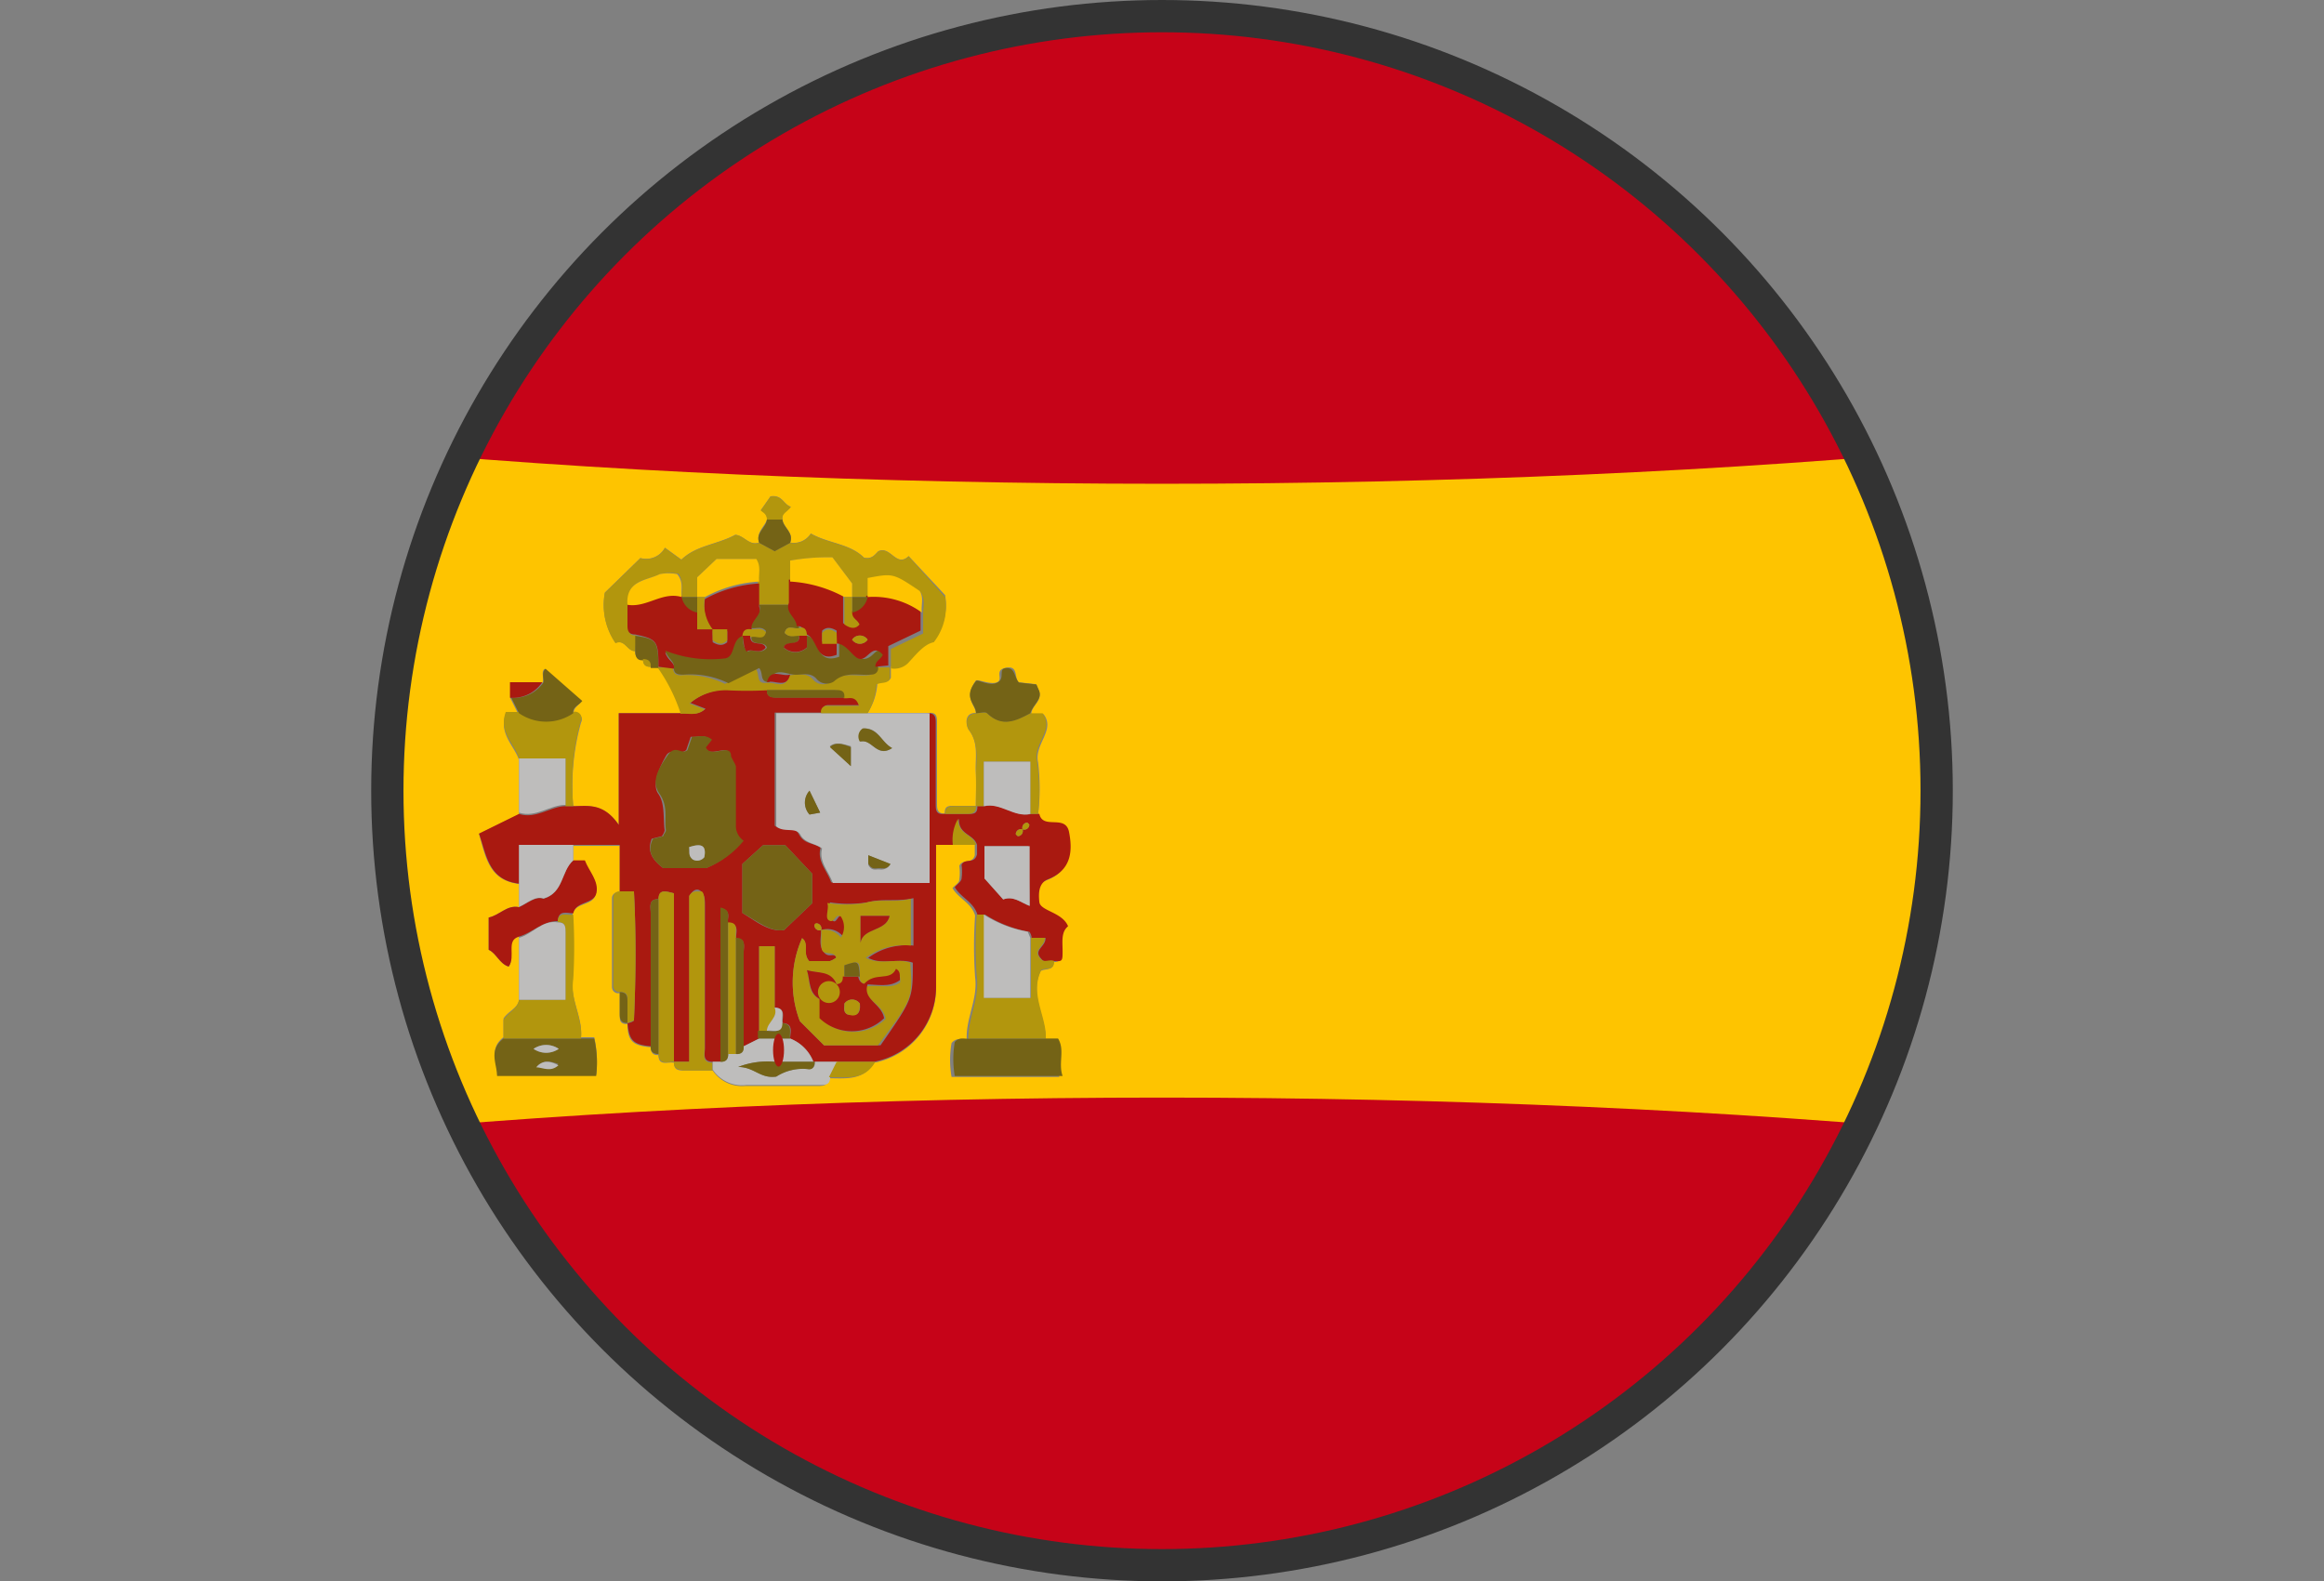 <svg xmlns="http://www.w3.org/2000/svg" xmlns:xlink="http://www.w3.org/1999/xlink" viewBox="0 0 72 49"><rect x="0" y="0" width="72" height="49" fill="#808080" stroke="none"/><defs><clipPath id="clip-path" transform="translate(12 0.5)"><circle cx="24" cy="24" r="24" style="fill:none;stroke:#333;stroke-miterlimit:10"/></clipPath></defs><g id="Calque_2" data-name="Calque 2"><g style="clip-path:url(#clip-path)"><rect x="33" y="3.5" width="6" height="5" style="fill:#fff"/><path d="M-12,36V12H60V36ZM7.92,19.92q0,.25.24.24H8.4a5.25,5.25,0,0,1,.72,1.44H7.17v3.46c-.48-.7-1-.57-1.41-.58A7.32,7.32,0,0,1,6,21.89a.2.2,0,0,0-.23-.29c0-.19.17-.24.24-.37l-1.14-1c-.12.11,0,.28-.06.42h-1v.48l.24.48H3.67c-.23.63.27,1,.41,1.44v1.68l-1.24.61c.2.69.3,1.44,1.24,1.55v.72c-.37-.08-.6.25-.94.32v1c.24.11.34.44.62.52.23-.32-.19-.77.32-.93v1.92c0,.29-.34.39-.48.62v.58c-.48.36-.16.79-.2,1.16H6.47a3.4,3.4,0,0,0-.06-1.16H6c.06-.62-.34-1.17-.26-1.81a17.17,17.17,0,0,0,0-2c.08-.39.64-.24.72-.64s-.23-.7-.36-1H5.76v-.48H7.2v1.44a.19.19,0,0,0-.24.19v2.74a.19.19,0,0,0,.24.19v.68c0,.16,0,.29.24.28,0,.54.18.67.72.72q0,.26.24.24c0,.36.3.2.48.24,0,.21.12.24.29.24h.91a1.09,1.09,0,0,0,1,.48h2.25c.17,0,.33,0,.31-.24.53,0,1.1.09,1.44-.48A2.36,2.36,0,0,0,17,30.07c0-.88,0-1.76,0-2.64V25.68h1.2V26c-.08.29-.38.1-.48.33a1.57,1.57,0,0,1,0,.43c0,.1-.14.17-.21.26.18.32.59.46.7.85a13.51,13.51,0,0,0,0,1.91c.09.68-.29,1.27-.26,1.93-.15,0-.32-.07-.47.11a3.06,3.06,0,0,0,0,1.05h3.34c-.11-.41.08-.8-.14-1.16H20.4c0-.71-.51-1.38-.16-2.12.13-.09.42,0,.4-.28.24,0,.24-.15.24-.31s-.05-.59.17-.77c-.18-.44-.73-.34-.89-.75s0-.6.28-.71c.73-.29.7-.87.64-1.46s-.81-.06-.92-.56a6.8,6.8,0,0,0,0-1.63c-.13-.55.55-1,.17-1.49h-.38c0-.26.36-.42.24-.72l-.09-.21-.54-.06c-.15-.15,0-.52-.39-.45s-.07.36-.28.45-.6-.11-.66-.05c-.39.56,0,.75,0,1-.39,0-.29.42-.22.52.32.41.2.87.22,1.31s0,.7,0,1.05h-.68c-.16,0-.29,0-.28.24-.23,0-.24-.14-.24-.31v-2.5c0-.17,0-.33-.24-.31H14.88a1.89,1.89,0,0,0,.3-.91c.15-.08.34,0,.42-.18v-.35a.6.6,0,0,0,.53-.16c.26-.28.5-.59.8-.65a1.78,1.78,0,0,0,.35-1.4l-1.13-1.21c-.38.37-.56-.33-.94-.15-.11.11-.2.25-.44.2-.44-.44-1.11-.44-1.65-.75a.62.62,0,0,1-.64.28c.12-.31-.21-.46-.24-.72s.16-.24.26-.39c-.22-.06-.26-.38-.63-.32l-.3.43s.22.09.19.28-.36.41-.24.72c-.31.11-.47-.22-.74-.24-.55.3-1.22.33-1.67.77l-.51-.37a.66.66,0,0,1-.76.32l-1.1,1.07a2.08,2.08,0,0,0,.33,1.56c.29-.13.36.27.61.25Q7.67,19.94,7.92,19.92Z" transform="translate(12 0.5)" style="fill:#fec400"/><ellipse cx="36" cy="6.5" rx="50.91" ry="8.49" style="fill:#c60318"/><ellipse cx="36" cy="42.5" rx="50.91" ry="8.49" style="fill:#c60318"/><path d="M4.08,26.88c-.94-.11-1-.86-1.24-1.55l1.24-.61c.52.17,1-.24,1.44-.24h.24c.45,0,.93-.12,1.41.58V21.6H9.12c.23,0,.5.08.74-.14l-.47-.18a1.73,1.73,0,0,1,1.19-.41,11.61,11.61,0,0,0,1.18,0c0,.22.13.24.3.24h2.1c.15,0,.37-.11.48.24-.36,0-.69,0-1,0a.18.18,0,0,0-.17.23H12v3.5c.22.22.58-.05.75.27s.46.26.67.42c-.11.42.21.71.33,1.07h3V21.6c.23,0,.24.14.24.31v2.5c0,.17,0,.33.24.31H18c.16,0,.29,0,.28-.24h.24c.51-.12.93.36,1.44.24h.24c.11.5.81,0,.92.56s.09,1.17-.64,1.46c-.3.11-.31.43-.28.71s.71.31.89.75c-.22.18-.17.48-.17.77s0,.33-.24.31-.31.07-.42-.07c-.27-.28.15-.37.13-.65h-.43c0-.07-.05-.19-.08-.19a3.71,3.71,0,0,1-1.36-.53h-.24c-.11-.39-.52-.53-.7-.85.07-.09.19-.16.21-.26a1.57,1.57,0,0,0,0-.43c.1-.23.4,0,.48-.33v-.29c-.1-.34-.58-.31-.56-.81a1.33,1.33,0,0,0-.16.81H17v1.75c0,.88,0,1.76,0,2.64a2.36,2.36,0,0,1-1.92,2.33H13.2a1.27,1.27,0,0,0-.72-.72c0-.18.12-.46-.24-.48,0-.18.12-.46-.24-.48v-1.9h-.48v2.86l-.48.24V29c0-.17.08-.42-.24-.42,0-.18.12-.46-.24-.48-.05-.14.13-.38-.24-.46V32.4h-.24c-.33,0-.24-.26-.24-.43V27.55c0-.15,0-.32-.12-.43s-.25-.05-.36.14c0,1.68,0,3.41,0,5.14H8.88V27.18c-.27-.07-.46-.13-.48.18-.32,0-.24.25-.24.42v4.14c-.54-.05-.67-.18-.72-.72.07,0,.19-.05.2-.08.06-1.34.07-2.67,0-4H7.2V25.68H4.08Zm15.6-1.68a.16.16,0,0,0,.21-.14s-.05-.08-.07-.07a.16.16,0,0,0-.14.21.16.16,0,0,0-.21.14s.05.08.07.07A.16.16,0,0,0,19.68,25.2Zm-6.24,3.12a.16.16,0,0,0-.14-.21s-.08.05-.07.07a.16.16,0,0,0,.21.14c0,.23-.08.47.08.68s.32,0,.39.17a.66.66,0,0,1-.2.11h-.64c-.22-.25,0-.54-.22-.71a3.38,3.38,0,0,0-.07,2.57l.75.75h1.75c1-1.44,1-1.44,1-2.56-.44-.16-.93.09-1.38-.15a2,2,0,0,1,1.4-.38V27.33c-.5.12-.95,0-1.43.13a3.71,3.71,0,0,1-1.16,0c0,.18-.08.39.07.55s.17-.23.35-.13a.59.59,0,0,1,0,.65A.62.62,0,0,0,13.44,28.32ZM8.55,26.4H9.87A2.85,2.85,0,0,0,11,25.55a.55.55,0,0,1-.24-.49c0-.6,0-1.2,0-1.79,0-.07-.06-.14-.15-.33,0-.45-.62.08-.78-.28l.19-.24c-.2-.17-.4-.07-.62-.09l-.14.41c-.19.17-.48-.07-.62.17s-.47.87-.25,1.18.15.76.2,1.13c0,.06-.05.13-.08.19l-.32.08C8.06,25.83,8.15,26.1,8.55,26.4ZM11,27.79c.46.28.82.59,1.29.53l.87-.83v-.92l-.83-.88h-.69l-.64.58Zm8.86-2.07H18.5v1l.58.65c.32-.12.55.1.82.2Z" transform="translate(12 0.5)" style="fill:#a91910"/><path d="M16.8,21.6v5.26h-3c-.12-.36-.44-.65-.33-1.07-.21-.16-.53-.16-.67-.42s-.53-.05-.75-.27V21.6H16.8Zm-1.16,1.08c-.34-.18-.42-.62-.87-.61a.3.3,0,0,0-.09.41C15,22.38,15.16,23,15.64,22.68Zm-1.28.56v-.62c-.25-.07-.47-.14-.65,0ZM13.08,24a.55.55,0,0,0,0,.74l.33-.06Zm2.51,2.28L14.9,26v.3c.11.2.24.13.34.14S15.48,26.45,15.59,26.27Z" transform="translate(12 0.5)" style="fill:#bebdbc"/><path d="M7.68,19.68c-.25,0-.32-.38-.61-.25a2.08,2.08,0,0,1-.33-1.56l1.1-1.07a.66.66,0,0,0,.76-.32l.51.37c.45-.44,1.12-.47,1.67-.77.27,0,.43.35.74.24l.48.26.48-.26a.62.62,0,0,0,.64-.28c.54.31,1.21.31,1.65.75.24.05.33-.09.44-.2.38-.18.56.52.94.15L17.28,18a1.78,1.78,0,0,1-.35,1.4c-.3.06-.54.37-.8.65a.6.6,0,0,1-.53.16v-.6l1-.48v-.6c0-.22.07-.46-.07-.67-.82-.55-.82-.55-1.61-.4V18H14.4v-.42l-.61-.81a6.64,6.64,0,0,0-1.31.1v1.37h-1v-.72c0-.22.07-.46-.09-.7H10.2l-.6.57V18H9.12c0-.22.07-.46-.1-.72a1.4,1.4,0,0,0-.54,0c-.44.2-1.1.19-1,.95v.68c0,.16,0,.29.24.28Z" transform="translate(12 0.5)" style="fill:#b2960d"/><path d="M14.88,21.6H13.44a.18.18,0,0,1,.17-.23c.34,0,.67,0,1,0-.11-.35-.33-.2-.48-.24,0-.22-.13-.24-.3-.24h-2.1a11.61,11.61,0,0,1-1.18,0,1.73,1.73,0,0,0-1.19.41l.47.18c-.24.22-.51.11-.74.14a5.25,5.25,0,0,0-.72-1.44h.48c0,.23.15.26.31.24a2.65,2.65,0,0,1,1.3.27l.95-.47c.14.16,0,.47.32.44s.61.22.72-.24c.25,0,.54-.11.75.15a.41.41,0,0,0,.52.07c.37-.34.79-.17,1.19-.22a.19.19,0,0,0,.18-.24h.48v.35c-.08.17-.27.1-.42.18A1.89,1.89,0,0,1,14.88,21.6Z" transform="translate(12 0.5)" style="fill:#b2960d"/><path d="M20.4,31.68h.38c.22.36,0,.75.14,1.16H17.58a3.06,3.06,0,0,1,0-1.05c.15-.18.32-.08.47-.11Z" transform="translate(12 0.5)" style="fill:#746316"/><path d="M5.76,26.16h.36c.13.34.43.63.36,1s-.64.25-.72.64c-.18,0-.46-.12-.48.24-.48,0-.78.36-1.2.48s-.09.61-.32.93c-.28-.08-.38-.41-.62-.52v-1c.34-.07.57-.4.94-.32.27-.12.5-.35.76-.26C5.47,27.16,5.38,26.49,5.76,26.16Z" transform="translate(12 0.5)" style="fill:#a91910"/><path d="M20.4,31.68H18c0-.66.35-1.25.26-1.93a13.51,13.51,0,0,1,0-1.91h.24v2.58h1.44V28.56h.43c0,.28-.4.37-.13.65.11.14.27,0,.42.07,0,.32-.27.19-.4.28C19.89,30.3,20.43,31,20.4,31.68Z" transform="translate(12 0.5)" style="fill:#b2960d"/><path d="M20.16,24.72h-.24V23.1H18.48v1.38h-.24c0-.35,0-.7,0-1.05s.1-.9-.22-1.31c-.07-.1-.17-.48.22-.52.12,0,.28-.05.34,0,.46.44.9.23,1.34,0h.38c.38.53-.3.94-.17,1.49A6.8,6.8,0,0,1,20.16,24.72Z" transform="translate(12 0.5)" style="fill:#b2960d"/><path d="M6,31.68h.41a3.4,3.4,0,0,1,.06,1.16H3.4c0-.37-.28-.8.2-1.16ZM5.31,32a.69.69,0,0,0-.78,0A.69.69,0,0,0,5.31,32Zm-.7.53c.21,0,.45.16.69-.06C5,32.36,4.81,32.35,4.61,32.57Z" transform="translate(12 0.5)" style="fill:#746316"/><path d="M6,31.68H3.6V31.1c.14-.23.43-.33.48-.62H5.52V28.39c0-.17,0-.33-.24-.31,0-.36.3-.2.48-.24a17.17,17.17,0,0,1,0,2C5.66,30.51,6.06,31.06,6,31.68Z" transform="translate(12 0.5)" style="fill:#b2960d"/><path d="M5.28,28.08c.24,0,.24.14.24.31v2.09H4.08V28.56C4.5,28.44,4.8,28,5.28,28.08Z" transform="translate(12 0.5)" style="fill:#bebdbc"/><path d="M5.76,24.48H5.52V23H4.08c-.14-.46-.64-.81-.41-1.44h.41a1.48,1.48,0,0,0,1.68,0,.2.2,0,0,1,.23.29A7.32,7.32,0,0,0,5.76,24.48Z" transform="translate(12 0.5)" style="fill:#b2960d"/><path d="M8.88,32.4h.47c0-1.73,0-3.46,0-5.14.11-.19.25-.12.36-.14s.12.28.12.43V32c0,.17-.09.43.24.43v.24H9.17C9,32.64,8.86,32.61,8.88,32.4Z" transform="translate(12 0.5)" style="fill:#b2960d"/><path d="M10.08,32.64V32.4h.24q.25,0,.24-.24h.24q.25,0,.24-.24l.48-.24H12v.72a2.52,2.52,0,0,0-1.13.16c.51,0,.68.37,1.18.3a1.51,1.51,0,0,1,1-.23c.12,0,.22-.08.19-.23h.72l-.24.48c0,.23-.14.24-.31.24H11.12A1.09,1.09,0,0,1,10.08,32.64Z" transform="translate(12 0.5)" style="fill:#bebdbc"/><path d="M8.4,27.36c0-.31.21-.25.48-.18V32.4c-.18,0-.46.12-.48-.24Z" transform="translate(12 0.5)" style="fill:#b2960d"/><path d="M7.2,27.12h.44c.07,1.33.06,2.66,0,4,0,0-.13.05-.2.08v-.68c0-.16,0-.29-.24-.28A.19.19,0,0,1,7,30.05V27.31A.19.19,0,0,1,7.2,27.12Z" transform="translate(12 0.5)" style="fill:#b2960d"/><path d="M19.92,21.6c-.44.24-.88.45-1.34,0-.06-.06-.22,0-.34,0,0-.29-.43-.48,0-1,.06-.06.4.18.66.05s0-.44.28-.45.24.3.39.45l.54.06.09.21C20.28,21.18,20,21.34,19.92,21.6Z" transform="translate(12 0.5)" style="fill:#746316"/><path d="M5.76,26.16c-.38.33-.29,1-.92,1.18-.26-.09-.49.14-.76.26V25.68H5.76Z" transform="translate(12 0.5)" style="fill:#bebdbc"/><path d="M4.08,23H5.52v1.44c-.49,0-.92.41-1.44.24Z" transform="translate(12 0.5)" style="fill:#bebdbc"/><path d="M5.76,21.6a1.48,1.48,0,0,1-1.68,0l-.24-.48a1.1,1.1,0,0,0,1-.48c0-.14-.06-.31.06-.42l1.14,1C5.93,21.36,5.73,21.41,5.76,21.6Z" transform="translate(12 0.5)" style="fill:#746316"/><path d="M8.4,27.36v4.8q-.26,0-.24-.24V27.78C8.16,27.61,8.08,27.36,8.4,27.36Z" transform="translate(12 0.5)" style="fill:#746316"/><path d="M12.48,16.32l-.48.26-.48-.26c-.12-.31.21-.46.24-.72h.48C12.27,15.86,12.6,16,12.48,16.32Z" transform="translate(12 0.5)" style="fill:#746316"/><path d="M7.68,19.68V19.2c.67.1.71.16.72,1H8.16q0-.26-.24-.24T7.68,19.68Z" transform="translate(12 0.5)" style="fill:#746316"/><path d="M13.68,32.88l.24-.48h1.2C14.78,33,14.21,32.87,13.68,32.88Z" transform="translate(12 0.5)" style="fill:#b2960d"/><path d="M12.24,15.6h-.48c0-.19-.16-.24-.19-.28l.3-.43c.37-.06.41.26.63.32C12.4,15.36,12.21,15.41,12.24,15.6Z" transform="translate(12 0.5)" style="fill:#b2960d"/><path d="M4.8,20.64a1.1,1.1,0,0,1-1,.48v-.48Z" transform="translate(12 0.5)" style="fill:#a91910"/><path d="M17.52,25.68a1.33,1.33,0,0,1,.16-.81c0,.5.46.47.56.81Z" transform="translate(12 0.5)" style="fill:#b2960d"/><path d="M7.2,30.24c.21,0,.24.12.24.28v.68c-.21,0-.24-.12-.24-.28Z" transform="translate(12 0.5)" style="fill:#746316"/><path d="M18.24,24.48c0,.21-.12.24-.28.24h-.68c0-.21.12-.24.28-.24Z" transform="translate(12 0.5)" style="fill:#b2960d"/><path d="M7.92,19.92q.26,0,.24.24Q7.91,20.18,7.92,19.92Z" transform="translate(12 0.5)" style="fill:#b2960d"/><path d="M13.44,28.32a.62.62,0,0,1,.61.23.59.59,0,0,0,0-.65c-.18-.1-.18.2-.35.13s0-.37-.07-.55a3.71,3.71,0,0,0,1.16,0c.48-.14.93,0,1.43-.13V28.8a2,2,0,0,0-1.4.38c.45.24.94,0,1.38.15.08,1.12.08,1.12-1,2.56H13.53l-.75-.75a3.38,3.38,0,0,1,.07-2.57c.24.17,0,.46.22.71h.64a.66.66,0,0,0,.2-.11c-.07-.18-.26-.1-.39-.17S13.47,28.55,13.44,28.32ZM14.88,30q-.26,0-.24-.24c0-.5,0-.5-.48-.35v.35q0,.25-.24.24c-.18-.4-.57-.33-.92-.44.11.35,0,.74.44.92v.59a1.44,1.44,0,0,0,2,0c-.08-.46-.67-.57-.63-1,.44-.07.79.09,1.08-.13,0-.14,0-.27-.12-.35C15.57,30,15.11,29.61,14.88,30Zm-.22-1.29c.08-.47.8-.34.9-.83h-.9Z" transform="translate(12 0.5)" style="fill:#b2960d"/><path d="M8.55,26.4c-.4-.3-.49-.57-.32-.91l.32-.08c0-.06.09-.13.08-.19-.05-.37.08-.73-.2-1.13s0-.81.25-1.18.43,0,.62-.17l.14-.41c.22,0,.42-.08.62.09l-.19.24c.16.36.78-.17.78.28.09.19.15.26.15.33,0,.59,0,1.19,0,1.79a.55.55,0,0,0,.24.49,2.85,2.85,0,0,1-1.16.85Zm.8-.65c0,.16,0,.29.11.38a.28.28,0,0,0,.36-.07C9.89,25.7,9.74,25.62,9.35,25.75Z" transform="translate(12 0.5)" style="fill:#746316"/><path d="M11,27.79V26.27l.64-.58h.69l.83.88v.92l-.87.83C11.86,28.38,11.5,28.07,11,27.79Z" transform="translate(12 0.5)" style="fill:#746316"/><path d="M19.92,28.56v1.86H18.48V27.84a3.71,3.71,0,0,0,1.36.53S19.89,28.49,19.92,28.56Z" transform="translate(12 0.5)" style="fill:#bebdbc"/><path d="M19.9,25.72v1.85c-.27-.1-.5-.32-.82-.2l-.58-.65v-1Z" transform="translate(12 0.5)" style="fill:#bebdbc"/><path d="M18.48,24.48V23.1h1.44v1.62C19.41,24.84,19,24.36,18.48,24.48Z" transform="translate(12 0.5)" style="fill:#bebdbc"/><path d="M11.52,31.44V28.82H12v1.9c.12.31-.21.46-.24.72Z" transform="translate(12 0.5)" style="fill:#b2960d"/><path d="M10.56,32.16q0,.26-.24.24V27.62c.37.08.19.32.24.46Z" transform="translate(12 0.5)" style="fill:#746316"/><path d="M10.56,32.16V28.08c.36,0,.2.3.24.48v3.6Z" transform="translate(12 0.5)" style="fill:#b2960d"/><path d="M10.8,32.16v-3.6c.32,0,.24.25.24.42v2.94Q11.06,32.18,10.8,32.16Z" transform="translate(12 0.5)" style="fill:#746316"/><path d="M11.76,20.88h2.1c.17,0,.32,0,.3.24h-2.1C11.89,21.12,11.74,21.1,11.76,20.88Z" transform="translate(12 0.5)" style="fill:#746316"/><path d="M12.48,31.68a1.27,1.27,0,0,1,.72.72h-1v-.72Z" transform="translate(12 0.5)" style="fill:#bebdbc"/><path d="M12.48,31.68h-1v-.24h.24c.18,0,.46.12.48-.24C12.6,31.22,12.44,31.5,12.48,31.68Z" transform="translate(12 0.5)" style="fill:#746316"/><path d="M12.24,31.2c0,.36-.3.2-.48.24,0-.26.36-.41.24-.72C12.36,30.74,12.2,31,12.24,31.2Z" transform="translate(12 0.5)" style="fill:#bebdbc"/><path d="M19.68,25.2a.16.16,0,0,1,.14-.21s.08.05.07.07A.16.16,0,0,1,19.68,25.2Z" transform="translate(12 0.5)" style="fill:#b2960d"/><path d="M13.44,28.32a.16.16,0,0,1-.21-.14s0-.08.07-.07A.16.16,0,0,1,13.44,28.32Z" transform="translate(12 0.5)" style="fill:#b2960d"/><path d="M19.68,25.2a.16.16,0,0,1-.14.21s-.08-.05-.07-.07A.16.16,0,0,1,19.68,25.2Z" transform="translate(12 0.5)" style="fill:#b2960d"/><path d="M15.64,22.68c-.48.31-.62-.3-1-.2a.3.3,0,0,1,.09-.41C15.22,22.06,15.3,22.5,15.64,22.68Z" transform="translate(12 0.5)" style="fill:#746316"/><path d="M14.36,23.24l-.65-.59c.18-.17.4-.1.65,0Z" transform="translate(12 0.5)" style="fill:#746316"/><path d="M13.08,24l.33.68-.33.06A.55.55,0,0,1,13.08,24Z" transform="translate(12 0.5)" style="fill:#746316"/><path d="M15.59,26.27c-.11.18-.24.13-.35.13s-.23.06-.34-.14V26Z" transform="translate(12 0.5)" style="fill:#746316"/><path d="M8.4,20.16c0-.8-.05-.86-.72-1-.21,0-.24-.12-.24-.28v-.68c.59.1,1.08-.42,1.68-.24a.6.6,0,0,0,.48.48V19h.48c0,.14,0,.29,0,.4.19.11.32.11.45,0l0-.34-.45,0a1.26,1.26,0,0,1-.24-1,4,4,0,0,1,1.68-.48v.72c.12.31-.21.46-.24.72q-.26,0-.24.24c-.39.08-.24.64-.57.7a3.82,3.82,0,0,1-1.86-.24c.09.27.31.31.27.5Z" transform="translate(12 0.5)" style="fill:#a91910"/><path d="M8.88,20.16c0-.19-.18-.23-.27-.5a3.82,3.82,0,0,0,1.86.24c.33-.06.18-.62.57-.7,0,.15-.07.31.13.49.16-.1.4.11.59-.12-.07-.25-.52,0-.48-.37.15-.05.38.13.45-.15-.14-.16-.3-.06-.45-.09,0-.26.36-.41.24-.72h1c-.12.31.21.46.24.72-.15.05-.38-.13-.45.15.14.16.3.06.45.09,0,.38-.41.12-.48.37a.53.53,0,0,0,.72,0V19.2c.41.07.25.92,1,.65v-.41c.34,0,.39.49.75.48s.38-.49.68-.13c-.06.14-.27.18-.23.37a.19.19,0,0,1-.18.24c-.4.05-.82-.12-1.19.22a.41.41,0,0,1-.52-.07c-.21-.26-.5-.11-.75-.15s-.61-.22-.72.24c-.32,0-.18-.28-.32-.44l-.95.47a2.65,2.65,0,0,0-1.3-.27C9,20.42,8.86,20.39,8.88,20.16Z" transform="translate(12 0.5)" style="fill:#746316"/><path d="M15.12,20.16c0-.19.17-.23.23-.37-.3-.36-.45.12-.68.13s-.41-.47-.75-.48c0-.14,0-.29,0-.4-.19-.11-.32-.11-.45,0l0,.34.45,0v.41c-.71.27-.55-.58-1-.65q0-.25-.24-.24c0-.26-.36-.41-.24-.72v-.72a4,4,0,0,1,1.68.48v.87c.22.13.36.11.47,0-.06-.14-.27-.18-.23-.37a.6.6,0,0,0,.48-.48,2.53,2.53,0,0,1,1.68.48v.6l-1,.48v.6Zm-.72-.84a.29.29,0,0,0,.48,0A.29.29,0,0,0,14.4,19.32Z" transform="translate(12 0.5)" style="fill:#a91910"/><path d="M11.52,17.52A4,4,0,0,0,9.84,18H9.6v-.61l.6-.57h1.23C11.59,17.06,11.49,17.3,11.52,17.52Z" transform="translate(12 0.5)" style="fill:#fec400"/><path d="M14.16,18a4,4,0,0,0-1.68-.48v-.65a6.64,6.64,0,0,1,1.31-.1l.61.81V18Z" transform="translate(12 0.5)" style="fill:#fec400"/><path d="M16.56,18.48A2.53,2.53,0,0,0,14.88,18v-.59c.79-.15.79-.15,1.61.4C16.63,18,16.53,18.26,16.56,18.48Z" transform="translate(12 0.5)" style="fill:#fec400"/><path d="M9.12,18c-.6-.18-1.09.34-1.68.24-.06-.76.6-.75,1-.95a1.4,1.4,0,0,1,.54,0C9.19,17.54,9.09,17.78,9.12,18Z" transform="translate(12 0.5)" style="fill:#fec400"/><path d="M9.6,18.48A.6.6,0,0,1,9.12,18H9.6Z" transform="translate(12 0.5)" style="fill:#746316"/><path d="M14.88,18a.6.6,0,0,1-.48.48V18Z" transform="translate(12 0.5)" style="fill:#746316"/><path d="M11.76,20.64c.11-.46.48-.15.72-.24C12.37,20.86,12,20.55,11.76,20.64Z" transform="translate(12 0.5)" style="fill:#a91910"/><path d="M5.31,32a.69.69,0,0,1-.78,0A.69.69,0,0,1,5.31,32Z" transform="translate(12 0.5)" style="fill:#bebdbc"/><path d="M4.61,32.57c.2-.22.41-.21.69-.06C5.06,32.73,4.82,32.58,4.61,32.57Z" transform="translate(12 0.5)" style="fill:#bebdbc"/><path d="M12.24,32.4h1c0,.15-.07.25-.19.23a1.51,1.51,0,0,0-1,.23c-.5.07-.67-.29-1.18-.3A2.52,2.52,0,0,1,12,32.4Z" transform="translate(12 0.5)" style="fill:#746316"/><ellipse cx="24.12" cy="32.54" rx="0.17" ry="0.51" style="fill:#a91910"/><path d="M14.88,30c-.16.48.43.59.51,1.05a1.44,1.44,0,0,1-2,0v-.59h.48V30q.26,0,.24-.24h.48Q14.63,30,14.88,30Zm-.24.6a.29.29,0,0,0-.48,0c0,.11-.05.25.09.33C14.55,31,14.67,30.91,14.64,30.6Z" transform="translate(12 0.5)" style="fill:#a91910"/><path d="M14.66,28.71v-.83h.9C15.46,28.37,14.74,28.24,14.66,28.71Z" transform="translate(12 0.5)" style="fill:#a91910"/><path d="M13.44,30.48c-.4-.18-.33-.57-.44-.92.35.11.74,0,.92.44h-.48Z" transform="translate(12 0.5)" style="fill:#a91910"/><path d="M14.76,30c.35-.41.81-.07,1-.48.15.08.11.21.12.35C15.55,30.11,15.2,30,14.76,30Z" transform="translate(12 0.5)" style="fill:#a91910"/><path d="M14.64,29.76h-.48v-.35C14.6,29.26,14.6,29.26,14.64,29.76Z" transform="translate(12 0.5)" style="fill:#746316"/><path d="M9.35,25.75c.39-.13.54-.05.47.31a.28.28,0,0,1-.36.07C9.31,26,9.38,25.91,9.35,25.75Z" transform="translate(12 0.5)" style="fill:#bebdbc"/><path d="M9.6,18.48V18h.24a1.26,1.26,0,0,0,.24,1H9.6Z" transform="translate(12 0.5)" style="fill:#b2960d"/><path d="M10.07,19l.46,0,0,.34c-.13.14-.26.14-.45,0Z" transform="translate(12 0.5)" style="fill:#b2960d"/><path d="M11.28,19c.15,0,.31-.07.45.09-.07.28-.3.1-.45.15H11Q11,18.95,11.28,19Z" transform="translate(12 0.5)" style="fill:#b2960d"/><path d="M13,19.2v.36a.53.53,0,0,1-.72,0c.07-.25.52,0,.48-.37Z" transform="translate(12 0.5)" style="fill:#a91910"/><path d="M11,19.2h.24c0,.38.41.12.48.37-.19.23-.43,0-.59.12C11,19.51,11.07,19.35,11,19.2Z" transform="translate(12 0.5)" style="fill:#a91910"/><path d="M13,19.2h-.24c-.15,0-.31.07-.45-.09.07-.28.3-.1.45-.15S13,19,13,19.2Z" transform="translate(12 0.5)" style="fill:#b2960d"/><path d="M14.4,18v.48c0,.19.17.23.23.37-.11.13-.25.15-.47,0V18Z" transform="translate(12 0.5)" style="fill:#b2960d"/><path d="M13.93,19.45l-.46,0,0-.34c.13-.14.26-.14.45,0Z" transform="translate(12 0.5)" style="fill:#b2960d"/><path d="M14.4,19.32a.29.29,0,0,1,.48,0A.29.29,0,0,1,14.4,19.32Z" transform="translate(12 0.5)" style="fill:#b2960d"/><path d="M14.64,30.6c0,.31-.09.43-.39.33-.14-.08-.07-.22-.09-.33A.29.29,0,0,1,14.64,30.6Z" transform="translate(12 0.5)" style="fill:#b2960d"/><circle cx="25.68" cy="30.74" r="0.34" style="fill:#b2960d"/></g><circle cx="36" cy="24.5" r="24" style="fill:none;stroke:#333;stroke-miterlimit:10"/></g></svg>